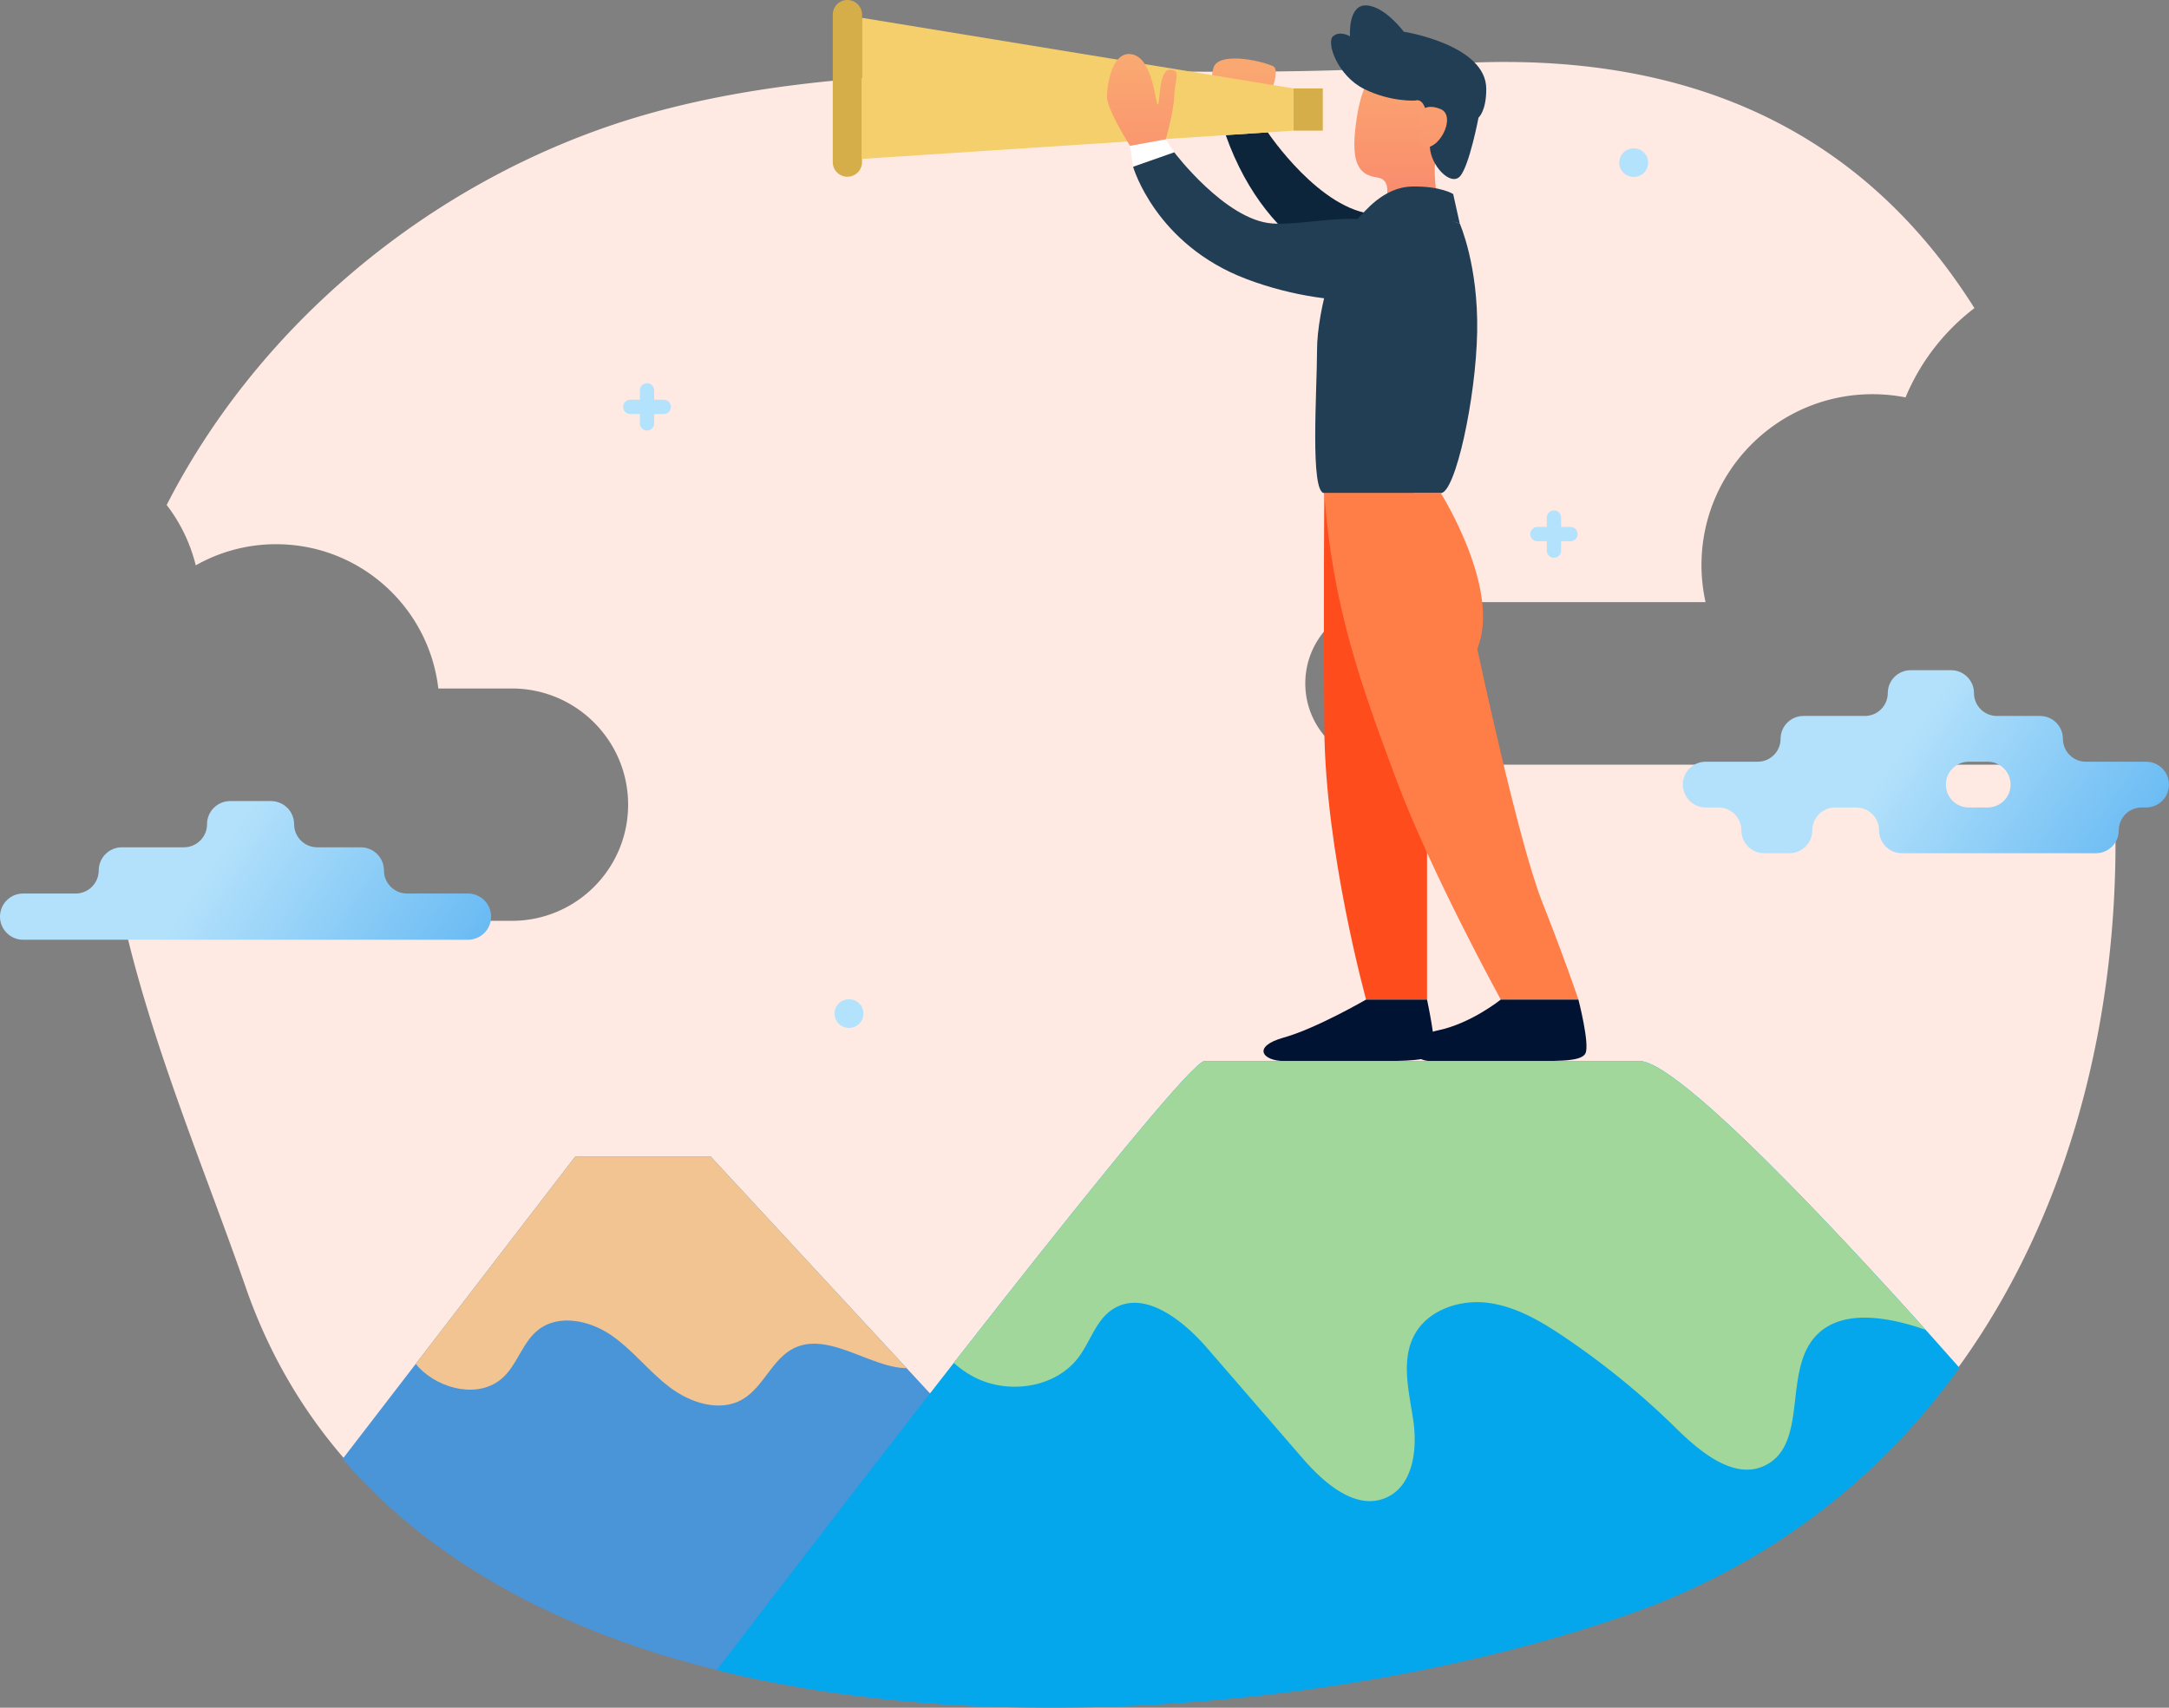 <svg xmlns="http://www.w3.org/2000/svg" xmlns:xlink="http://www.w3.org/1999/xlink" width="894" height="704"><rect width="100%" height="100%" fill="#808080" stroke="none"/><defs><linearGradient id="a" x1="56.989%" x2="-51.611%" y1="50.18%" y2="78.263%"><stop offset="0%" stop-color="#B3E1FB"/><stop offset="100%" stop-color="#2C9BED"/></linearGradient><linearGradient id="b" x1="58.102%" x2="-57.408%" y1="51.151%" y2="72.64%"><stop offset="0%" stop-color="#B3E1FB"/><stop offset="100%" stop-color="#2C9BED"/></linearGradient><linearGradient id="c" x1="50%" x2="50%" y1="-39.165%" y2="182.103%"><stop offset="0%" stop-color="#FAB773"/><stop offset="100%" stop-color="#F96C69"/></linearGradient><linearGradient id="d" x1="49.999%" x2="49.999%" y1="-266.44%" y2="576.251%"><stop offset="0%" stop-color="#FAB773"/><stop offset="100%" stop-color="#F96C69"/></linearGradient><linearGradient id="e" x1="50.001%" x2="50.001%" y1="-132.341%" y2="621.847%"><stop offset="0%" stop-color="#FAB773"/><stop offset="100%" stop-color="#F96C69"/></linearGradient><linearGradient id="f" x1="50%" x2="50%" y1="-60.73%" y2="313.419%"><stop offset="0%" stop-color="#FAB773"/><stop offset="100%" stop-color="#F96C69"/></linearGradient><path id="g" d="m656.907 476.782 95.858 124.64C692.768 671.37 590.63 699.74 485.89 703.549V601.205l115.174-124.423h55.842Z"/><path id="h" d="M397.475 437.386c8.54 0 149.436 183.477 201.09 251.118-124.697 30.962-277.479 11.47-375.554-22.85-58.86-20.597-104.131-56.587-136.671-101.761l.01-.008c24.348-27.613 112.875-126.5 131.965-126.5h179.16Z"/><path id="i" d="m656.907 476.782 65.735 85.474c-.403.461-.76.954-1.185 1.4-8.91 9.3-25.084 12.991-34.63 4.345-6.088-5.513-8.153-14.575-14.575-19.695-8.431-6.723-21.215-4.017-30.11 2.081-8.896 6.098-15.55 14.964-24.143 21.48-8.593 6.517-20.768 10.434-30.076 4.987-8.708-5.095-12.193-16.767-21.289-21.133-7.706-3.699-16.325-.997-24.93 2.277l-.956.366c-.956.368-1.911.74-2.865 1.109l-.952.367-.951.362c-5.193 1.969-10.304 3.671-15.127 3.803l-.534.008 80.746-87.231h55.842Z"/><path id="j" d="M397.475 437.386c4.894 0 53.265 60.268 103.393 124.455-2.562 2.3-5.382 4.307-8.48 5.9-14.172 7.29-33.67 4.389-43.115-8.443-1.375-1.868-2.544-3.913-3.674-5.984l-.482-.889c-2.565-4.743-5.048-9.508-9.437-12.483-12.815-8.687-29.059 4.04-39.19 15.744-13.142 15.18-26.283 30.362-39.424 45.543-8.954 10.344-22.095 21.743-34.562 16.1-10.974-4.969-12.763-19.813-11.021-31.728.143-.98.298-1.966.459-2.957l.162-.993.248-1.494.164-.983.081-.492.162-.986.08-.494.157-.987c1.419-9.055 2.235-18.186-2.05-26.02-5.574-10.186-18.535-14.548-30.063-13.121-11.529 1.426-21.903 7.535-31.537 14.022a324.703 324.703 0 0 0-46.262 37.77c-10.208 10.037-24.338 21.673-37.025 15.04-17.078-8.928-7.342-37.454-19.678-52.255-10.346-12.41-30.001-8.907-45.305-3.714-.26.088-.516.185-.776.274 33.898-37.756 100.302-109.375 117.509-110.803l.506-.022h179.16Z"/></defs><g fill="none" fill-rule="evenodd" transform="matrix(-1 0 0 1 894 0)"><path fill="#FFE9E3" d="M303.721 26.814c108.9 9.021 239.962-10.462 343.29 26.57 75.702 27.13 141.62 83.11 178.292 154.788a67.014 67.014 0 0 0-11.984 24.892 67.009 67.009 0 0 0-33.124-8.715c-34.536 0-62.982 25.998-66.856 59.48h-30.32c-26.46 0-47.911 21.44-47.911 47.888 0 26.448 21.45 47.888 47.91 47.888h160.026c-11.817 51.84-33.676 103.2-50.353 151.176-72.345 208.125-401.473 192.878-569.68 134.017C74.706 612.9 12.67 463.284 23.18 315.246h299.289c18.516 0 33.527-15.004 33.527-33.51 0-18.508-15.011-33.511-33.527-33.511H191.02a70.653 70.653 0 0 0 1.677-15.258c0-38.915-31.562-70.462-70.496-70.462-4.655 0-9.202.463-13.606 1.324-6.091-14.642-15.963-27.318-28.398-36.808C129.356 48.984 206.05 18.724 303.721 26.814Z"/><path fill="url(#a)" d="M65.292 323.445c0-5.209 4.225-9.431 9.437-9.431h7.804c5.21 0 9.435 4.222 9.435 9.43 0 5.21-4.224 9.433-9.435 9.433h-7.804c-5.212 0-9.437-4.223-9.437-9.432Zm94.806-18.863c0-5.21-4.224-9.432-9.436-9.432H125.35c-5.212 0-9.437-4.222-9.437-9.432 0-5.208-4.225-9.432-9.436-9.432H89.812c-5.211 0-9.436 4.224-9.436 9.432 0 5.21-4.225 9.432-9.436 9.432H53.158c-5.212 0-9.437 4.222-9.437 9.432 0 5.209-4.225 9.432-9.435 9.432H9.436c-5.212 0-9.436 4.222-9.436 9.43 0 5.21 4.224 9.433 9.436 9.433h1.836c5.211 0 9.436 4.223 9.436 9.431 0 5.21 4.224 9.432 9.436 9.432h79.926c5.211 0 9.435-4.223 9.435-9.432 0-5.208 4.226-9.431 9.437-9.431h8.648c5.212 0 9.436 4.223 9.436 9.431 0 5.21 4.225 9.432 9.437 9.432h10.361c5.211 0 9.435-4.223 9.435-9.432 0-5.208 4.226-9.431 9.437-9.431h5.258c5.212 0 9.436-4.223 9.436-9.432 0-5.209-4.224-9.431-9.436-9.431h-21.42c-5.211 0-9.436-4.223-9.436-9.432Z"/><path fill="url(#b)" d="M853.299 358.824c0-5.262-4.27-9.527-9.535-9.527h-25.566c-5.263 0-9.531-4.266-9.531-9.528 0-5.261-4.267-9.527-9.531-9.527h-16.834c-5.265 0-9.531 4.266-9.531 9.527 0 5.262-4.268 9.528-9.532 9.528h-17.963c-5.263 0-9.531 4.265-9.531 9.527s-4.267 9.527-9.531 9.527h-25.101c-5.264 0-9.531 4.265-9.531 9.528 0 5.26 4.267 9.526 9.531 9.526h183.352c5.265 0 9.535-4.266 9.535-9.526 0-5.263-4.27-9.528-9.535-9.528h-21.632c-5.264 0-9.534-4.265-9.534-9.527"/><path fill="#B3E2FC" d="M226.57 67.053a5.888 5.888 0 0 1-5.89 5.887 5.888 5.888 0 1 1 0-11.774 5.888 5.888 0 0 1 5.89 5.887M550.02 417.85a5.889 5.889 0 0 1-5.89 5.888 5.889 5.889 0 1 1 0-11.775 5.889 5.889 0 0 1 5.89 5.887M194.334 541.655a5.888 5.888 0 0 1-5.89 5.887 5.888 5.888 0 1 1 0-11.775 5.89 5.89 0 0 1 5.89 5.888M260.31 217.237h-3.859v-3.858a2.944 2.944 0 0 0-2.946-2.943 2.943 2.943 0 0 0-2.944 2.943v3.858h-3.86a2.944 2.944 0 1 0 0 5.888h3.86v3.858a2.944 2.944 0 0 0 5.89 0v-3.858h3.86a2.944 2.944 0 1 0 0-5.888M634.122 164.788h-3.86v-3.858a2.945 2.945 0 0 0-5.89 0v3.858h-3.86a2.945 2.945 0 1 0 0 5.888h3.86v3.858a2.945 2.945 0 0 0 5.89 0v-3.858h3.86a2.945 2.945 0 1 0 0-5.888"/><path fill="#FE4C1D" d="M305.818 317.42v94.645h25.115s16.8-60.703 17.216-111.617c.416-50.913 0-97.174 0-97.174H311.34l-5.523 114.145"/><path fill="#0C253A" d="M371.464 54.556s-21.675 32.519-44.388 33.784c-22.713 1.265-18.67 25.914-6.542 27.126 12.129 1.213 50.474-9.668 68.261-59.774l-17.331-1.136"/><path fill="url(#c)" d="M308.536 25.609c16.998-5.285 23.782 6.558 26.242 22.951 2.46 16.393.598 23.412-8.383 24.59-6.382.838-3.378 8.492-4.241 10.724-.863 2.233-21.924 4.466-21.924 4.466s4.148-16.586 1.595-24.559c-2.552-7.974-17.211-30.735 6.711-38.172"/><path fill="#223E55" d="M310.76 41.455s10.097.637 21.003-4.785c10.907-5.421 15.694-19.137 12.822-21.688-2.873-2.552-7.02 0-7.02 0s.956-13.077-6.702-12.758c-7.658.318-15.454 10.844-15.454 10.844s-34.006 5.335-34.006 23.602c0 9.25 3.19 11.801 3.19 11.801s3.83 20.094 7.66 24.24c3.828 4.147 12.04-4.332 12.401-12.213.362-7.88.681-20.638 6.106-19.043"/><path fill="url(#d)" d="M308.845 46.877s-1.595-4.785-8.615-1.913c-7.02 2.87 1.276 19.136 8.615 15.308V46.877"/><path fill="#223E55" d="m292.342 92.123 2.705-12.143s5.29-3.364 17.065-3.083c11.774.28 19.624 10.648 21.867 12.89 0 0-31.69-.932-41.637 2.336"/><path fill="#223E55" d="M292.342 92.123s-7.688 17.204-7.188 44.689 8.999 66.462 14.999 66.462h47.996c6 0 3-42.475 3-58.966 0-16.492-8.3-45.656-17.17-54.52-8.87-8.867-41.637 2.335-41.637 2.335"/><path fill="#FF7E47" d="M300.153 203.274s-25.12 39.839-15.023 64.17c0 0-16.889 79.348-26.685 104.152-9.795 24.803-15.02 40.469-15.02 40.469h32s28.713-52.218 43.09-90.729c14.377-38.511 26.368-71.626 29.634-118.062h-47.996"/><path fill="#001333" d="M243.425 412.065s-4.762 18.448-2.897 22.176c1.865 3.727 12.742 3.106 28.592 3.106 15.85 0 25.795.039 35.119.039 9.323 0 10.567-9.75-3.108-12.66s-25.706-12.661-25.706-12.661h-32"/><path fill="#001333" d="M305.818 412.065s-4.065 19.03-2.822 22.176c1.243 3.145 13.674 3.145 21.133 3.145h40.713c8.702 0 13.364-5.941 0-9.669-13.364-3.727-33.909-15.652-33.909-15.652h-25.115"/><path fill="url(#e)" d="M369.332 27.252c6.43-2.757 22.76-5.737 24.542.79 1.782 6.53-.594 14.245-4.156 14.245-3.563 0-15.24 1.944-17.615-1.106-2.375-3.049-5.777-12.64-2.77-13.93"/><path fill="#D5AE49" d="M348.779 53.861h12.055v-17.4h-12.055zM544.724 72.858a6.026 6.026 0 0 1-6.026-6.025V6.025A6.026 6.026 0 0 1 544.724 0a6.026 6.026 0 0 1 6.029 6.025v60.808a6.027 6.027 0 0 1-6.029 6.025"/><path fill="#F5CF6C" d="m360.834 53.861 177.864 11.643V7.353L360.834 36.461v17.4"/><path fill="#FFF" d="m410.003 62.791 3.514-5.367 14.729 2.683-1.273 8.644-16.97-5.96"/><path fill="url(#f)" d="M413.517 57.424s-3.283-11.228-3.514-17.966c-.23-6.737-2.996-10.73 1.757-10.73s4.004 13.724 5.003 14.348c.998.624 1.696-18.34 10.21-20.586 8.513-2.246 10.76 12.227 10.76 17.467 0 5.24-9.487 20.15-9.487 20.15l-14.73-2.683"/><path fill="#223E55" d="M306.505 108.561c-6.632 17.266 36.079 20.701 73.686 6.49 37.609-14.211 46.782-46.3 46.782-46.3l-16.97-5.96s-21.097 27.95-40.36 29.332c-19.263 1.382-52.287-11.813-63.138 16.438"/><use xlink:href="#g" fill="#4A94D8"/><use xlink:href="#h" fill="#04A7EC"/><use xlink:href="#i" fill="#F1C491"/><use xlink:href="#j" fill="#A2D79C"/></g></svg>